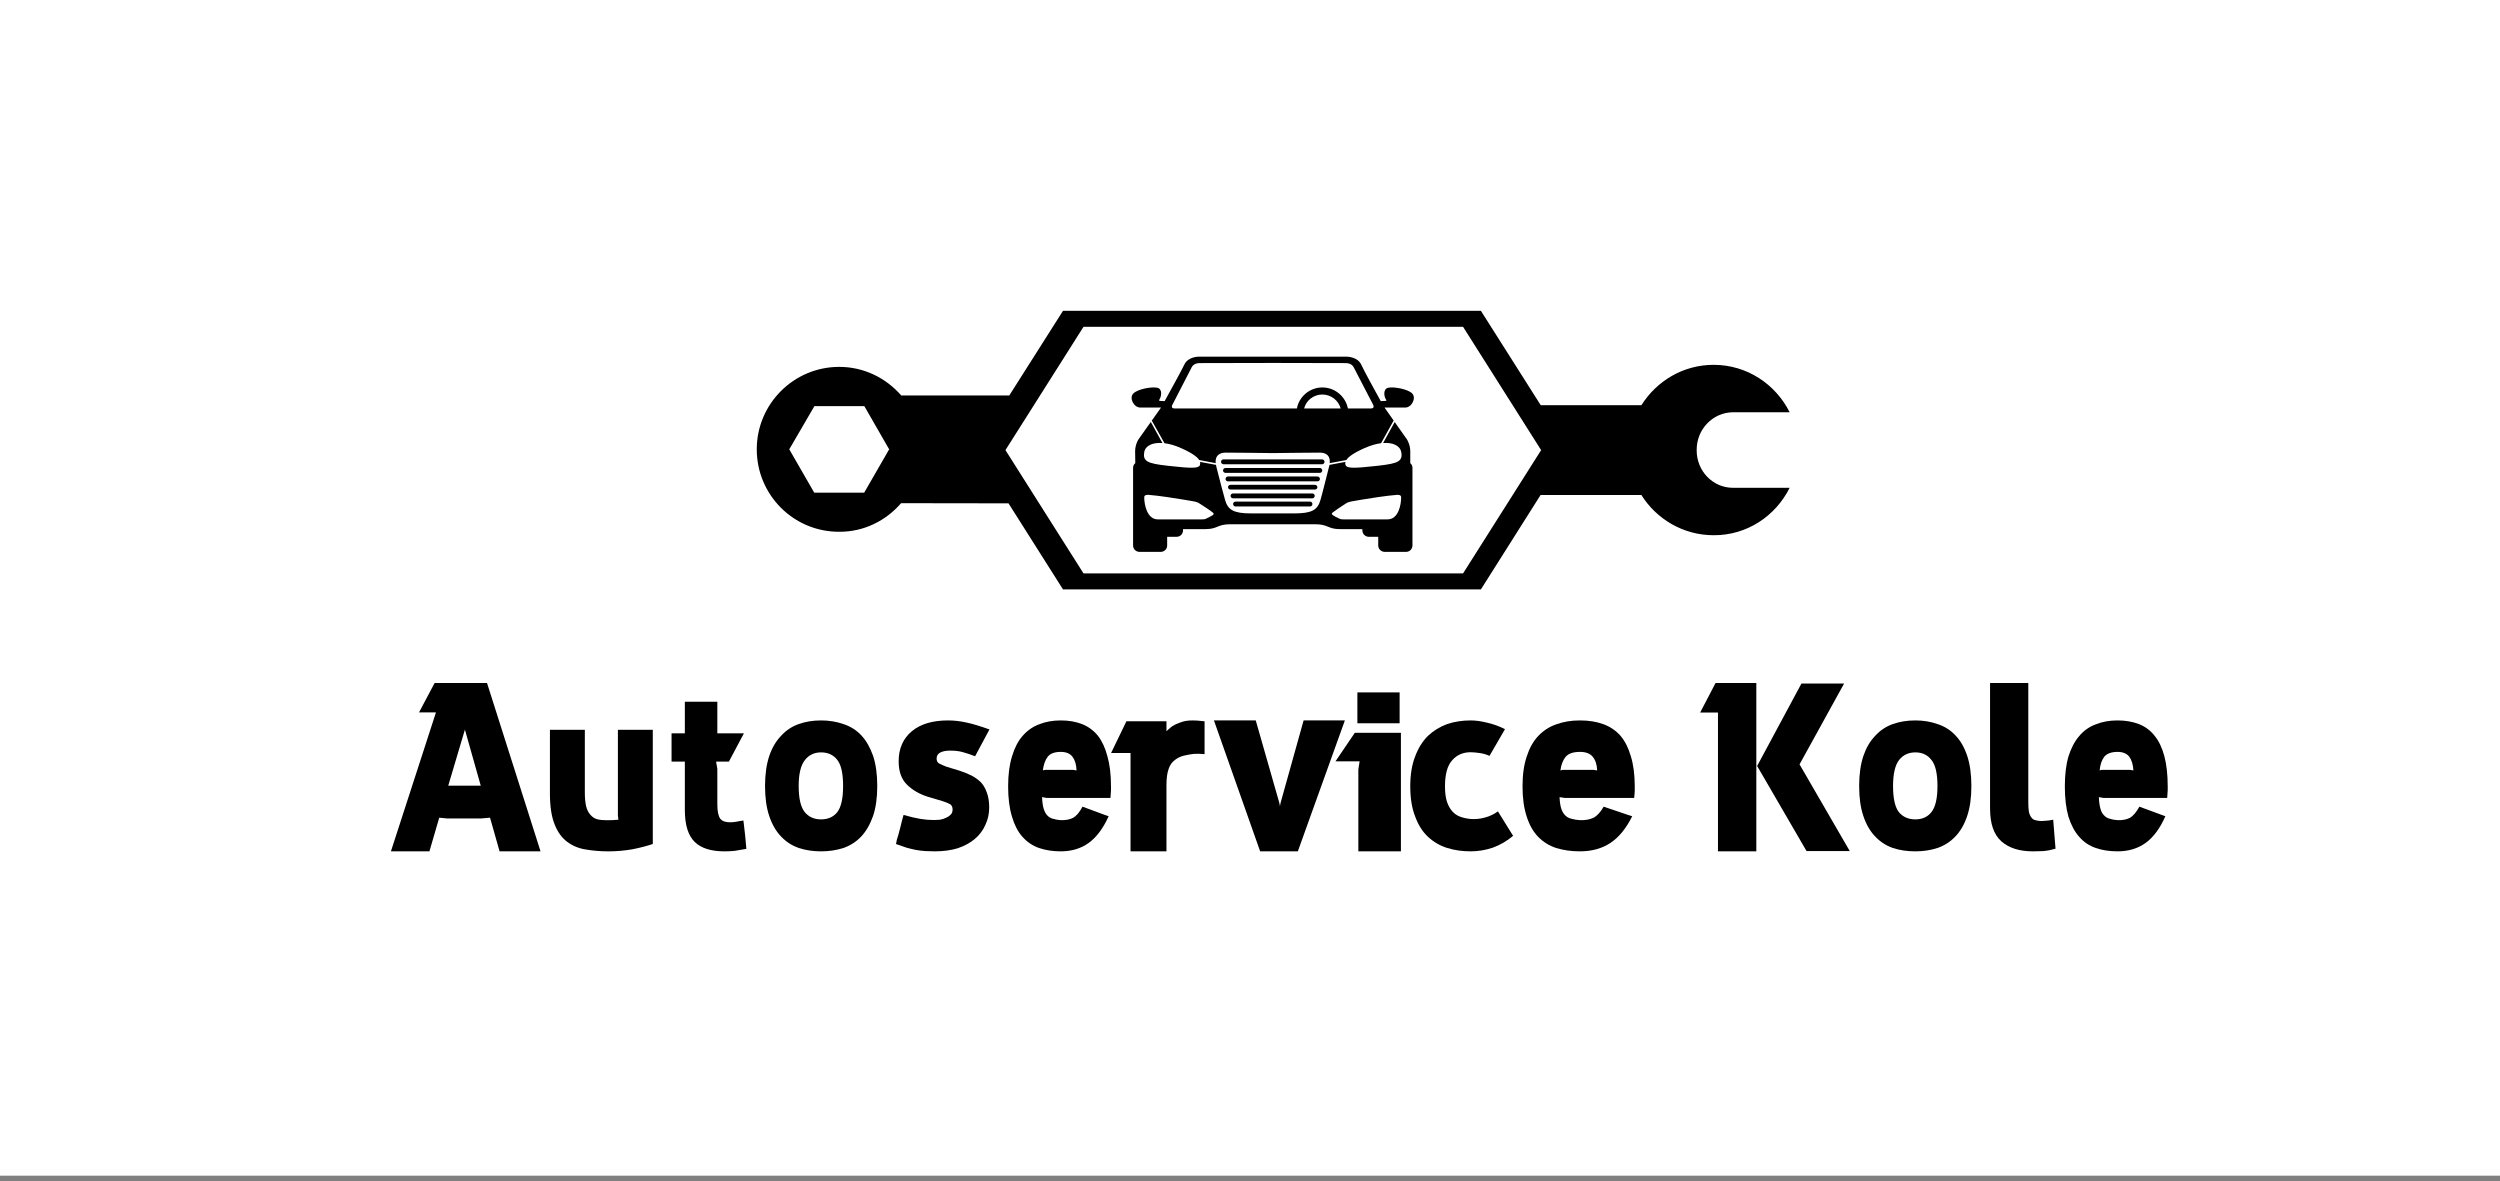 <svg width="400" height="189" viewBox="0 0 400 189" fill="none" xmlns="http://www.w3.org/2000/svg">
<rect x="0" y="0" width="400" height="189" fill="#808080" stroke="none"/>
<rect width="400" height="188.108" fill="white"/>
<path d="M246.517 64.831H262.623C265.06 60.962 269.307 58.373 274.182 58.373C279.534 58.373 284.107 61.489 286.344 65.962H277.272C274.056 65.987 271.443 68.676 271.468 72.018C271.443 75.359 274.056 78.048 277.272 78.048H286.344C284.107 82.546 279.534 85.661 274.182 85.636C269.307 85.636 265.035 83.048 262.623 79.204H246.491L236.943 94.305H170.08L161.361 80.535L144.174 80.51C141.762 83.299 138.244 85.108 134.273 85.083C126.987 85.108 121.082 79.204 121.082 71.892C121.082 64.63 126.987 58.7 134.273 58.7C138.244 58.7 141.762 60.484 144.199 63.273H161.486L170.08 49.73H236.943L246.517 64.831ZM173.359 52.293L160.871 72.018L173.359 91.742H234.092L246.58 72.018L234.092 52.293H173.359ZM126.283 71.892L130.278 78.827H138.269L142.265 71.892L138.294 64.981H130.304L126.283 71.892Z" fill="black"/>
<path fill-rule="evenodd" clip-rule="evenodd" d="M225.643 74.103C225.869 74.279 225.994 74.555 225.994 74.857V87.27C225.994 87.848 225.542 88.3 224.964 88.3H221.572C220.994 88.3 220.517 87.848 220.517 87.27V85.888H219.009C218.456 85.888 217.979 85.436 217.979 84.858V84.656C216.521 84.656 215.165 84.656 214.36 84.656C212.426 84.656 212.551 83.878 210.39 83.878C208.229 83.878 203.606 83.878 203.606 83.878C202.953 83.878 198.882 83.878 196.872 83.878C194.711 83.878 194.862 84.656 192.902 84.656C192.098 84.656 190.741 84.656 189.284 84.656V84.858C189.284 85.436 188.831 85.888 188.253 85.888H186.746V87.27C186.746 87.848 186.293 88.3 185.715 88.3H182.323C181.745 88.3 181.293 87.848 181.293 87.27V74.857C181.293 74.555 181.419 74.279 181.645 74.103C181.62 73.173 181.62 72.445 181.62 72.194C181.62 71.138 182.147 70.309 182.147 70.309L185.766 65.208C184.685 65.208 183.102 65.208 182.449 65.208C181.394 65.208 180.615 63.65 181.343 62.947C182.047 62.243 184.283 61.841 185.188 62.042C185.992 62.243 185.866 63.374 185.489 63.952C185.464 64.027 185.364 64.153 185.715 64.153C185.841 64.153 186.092 64.153 186.344 64.178C187.273 62.494 189.032 59.303 189.485 58.348C190.088 57.042 191.796 57.067 191.796 57.067H203.681H215.466C215.466 57.067 217.2 57.042 217.803 58.348C218.23 59.303 219.989 62.494 220.919 64.178C221.195 64.153 221.446 64.153 221.572 64.153C221.924 64.153 221.823 64.027 221.773 63.952C221.396 63.374 221.296 62.243 222.1 62.042C223.004 61.841 225.24 62.243 225.944 62.947C226.648 63.65 225.894 65.208 224.838 65.208C224.16 65.208 222.602 65.208 221.522 65.208L225.115 70.309C225.115 70.309 225.643 71.138 225.643 72.194C225.643 72.445 225.643 73.173 225.643 74.103ZM187.977 65.359C188.882 65.359 202.4 65.359 203.606 65.359C203.606 65.359 205.264 65.359 207.501 65.359C207.852 63.449 209.561 61.992 211.571 61.992C213.607 61.992 215.29 63.449 215.667 65.359C217.577 65.359 219.034 65.359 219.31 65.359C220.064 65.359 219.687 64.731 219.687 64.731L216.597 58.776C216.597 58.776 216.32 58.097 215.34 58.097C214.411 58.097 204.686 58.072 203.681 58.072C203.681 58.072 192.902 58.097 191.922 58.097C190.942 58.097 190.666 58.776 190.666 58.776L187.6 64.731C187.6 64.731 187.198 65.359 187.977 65.359ZM214.511 65.359C214.159 64.077 212.978 63.123 211.571 63.123C210.164 63.123 208.983 64.077 208.657 65.359C210.516 65.359 212.652 65.359 214.511 65.359ZM194.058 82.018C193.681 81.692 192.525 80.938 191.922 80.561C191.696 80.41 191.495 80.309 190.942 80.209C190.64 80.159 188.68 79.807 186.746 79.531C185.665 79.38 184.56 79.229 183.781 79.179C183.504 79.154 183.077 79.179 183.077 79.581C183.077 80.787 183.555 83.099 185.238 83.099C185.741 83.099 186.243 83.099 186.746 83.099C189.485 83.099 191.972 83.099 192.324 83.099C192.726 83.099 192.877 83.048 193.053 82.948C193.329 82.822 193.756 82.596 194.007 82.445C194.183 82.32 194.284 82.169 194.058 82.018ZM212.727 74.379L215.265 73.902C215.215 74.103 215.24 74.304 215.315 74.455C215.541 74.957 216.773 74.932 220.14 74.555C220.29 74.539 220.441 74.522 220.592 74.505C222.15 74.329 223.13 74.153 223.683 73.827C224.185 73.525 224.336 73.098 224.21 72.369C224.034 71.339 222.904 70.761 221.296 70.887L223.155 67.52L222.979 67.294L220.969 70.912C220.19 71.013 219.285 71.264 218.331 71.691C216.521 72.495 215.717 73.123 215.416 73.601L212.752 74.103C212.928 72.47 211.521 72.42 211.22 72.42C210.918 72.42 204.385 72.47 203.656 72.495C203.229 72.47 196.369 72.42 196.068 72.42C195.766 72.42 194.359 72.47 194.51 74.103L191.872 73.601C191.57 73.123 190.766 72.495 188.957 71.691C188.002 71.264 187.097 71.013 186.319 70.912L184.283 67.294L184.132 67.52L185.992 70.887C184.359 70.761 183.228 71.339 183.077 72.369C182.951 73.098 183.102 73.525 183.605 73.827C184.158 74.153 185.138 74.329 186.695 74.505C186.829 74.522 186.98 74.539 187.148 74.555C190.49 74.932 191.746 74.957 191.972 74.455C192.022 74.304 192.073 74.103 191.997 73.902L194.56 74.379C194.577 74.463 194.594 74.555 194.61 74.656C195.188 76.867 195.565 78.45 196.018 80.008C196.47 81.566 197.349 82.144 200.138 82.144C202.425 82.144 203.33 82.144 203.606 82.144C203.606 82.144 204.335 82.144 207.124 82.144C209.938 82.144 210.817 81.566 211.27 80.008C211.722 78.45 212.074 76.867 212.652 74.656C212.685 74.555 212.71 74.463 212.727 74.379ZM220.517 83.099C221.019 83.099 221.522 83.099 222.024 83.099C223.733 83.099 224.185 80.787 224.185 79.581C224.185 79.179 223.783 79.154 223.507 79.179C222.728 79.229 221.622 79.38 220.517 79.531C218.582 79.807 216.647 80.159 216.345 80.209C215.793 80.309 215.567 80.41 215.34 80.561C214.737 80.938 213.607 81.692 213.205 82.018C213.004 82.169 213.104 82.32 213.28 82.445C213.506 82.596 213.933 82.822 214.235 82.948C214.411 83.048 214.561 83.099 214.963 83.099C215.315 83.099 217.803 83.099 220.517 83.099Z" fill="black"/>
<path d="M211.549 73.5H203.709H195.744C195.543 73.5 195.367 73.676 195.367 73.902C195.367 74.103 195.543 74.279 195.744 74.279H203.584H211.549C211.75 74.279 211.926 74.103 211.926 73.902C211.926 73.676 211.75 73.5 211.549 73.5Z" fill="black"/>
<path d="M211.187 74.881H203.699H196.086C195.859 74.881 195.684 75.057 195.684 75.283C195.684 75.484 195.859 75.66 196.086 75.66H203.574H211.187C211.388 75.66 211.564 75.484 211.564 75.283C211.564 75.057 211.388 74.881 211.187 74.881Z" fill="black"/>
<path d="M209.982 78.952H203.7H197.293C197.067 78.952 196.891 79.128 196.891 79.329C196.891 79.555 197.067 79.731 197.293 79.731H203.574H209.982C210.183 79.731 210.359 79.555 210.359 79.329C210.359 79.128 210.183 78.952 209.982 78.952Z" fill="black"/>
<path d="M209.609 80.258H203.704H197.674C197.473 80.258 197.297 80.434 197.297 80.635C197.297 80.862 197.473 81.037 197.674 81.037H203.579H209.609C209.81 81.037 209.986 80.862 209.986 80.635C209.986 80.434 209.81 80.258 209.609 80.258Z" fill="black"/>
<path d="M210.785 76.239H203.699H196.463C196.262 76.239 196.086 76.415 196.086 76.641C196.086 76.842 196.262 77.018 196.463 77.018H203.574H210.785C211.011 77.018 211.187 76.842 211.187 76.641C211.187 76.415 211.011 76.239 210.785 76.239Z" fill="black"/>
<path d="M210.38 77.571H203.696H196.861C196.66 77.571 196.484 77.746 196.484 77.948C196.484 78.174 196.66 78.324 196.861 78.324H203.57H210.38C210.606 78.324 210.782 78.174 210.782 77.948C210.782 77.746 210.606 77.571 210.38 77.571Z" fill="black"/>
<path fill-rule="evenodd" clip-rule="evenodd" d="M69.755 113.981H67.046L69.537 109.284H77.924L86.487 136.216H79.934L78.405 130.83L76.876 130.959H71.59L70.279 130.83L68.707 136.216H62.547L69.755 113.981ZM76.919 125.702L74.386 116.739L71.721 125.702H76.919Z" fill="black"/>
<path d="M87.988 116.766H93.573V126.808C93.573 127.68 93.642 128.411 93.782 129.002C93.922 129.565 94.146 130.015 94.454 130.352C94.734 130.69 95.084 130.929 95.504 131.069C95.952 131.182 96.469 131.238 97.057 131.238C97.757 131.238 98.387 131.21 98.947 131.154L98.863 130.479V116.766H104.447V135.036C103.551 135.345 102.474 135.626 101.214 135.879C99.954 136.104 98.667 136.217 97.351 136.217C96.092 136.217 94.888 136.119 93.74 135.922C92.621 135.753 91.627 135.345 90.759 134.698C89.892 134.051 89.22 133.123 88.744 131.913C88.24 130.676 87.988 129.03 87.988 126.977V116.766Z" fill="black"/>
<path d="M109.575 121.86H107.449V117.334H109.575V112.276H114.773V117.334H119.025L116.624 121.86H114.576L114.773 123.002V128.59C114.773 129.215 114.812 129.718 114.891 130.099C114.97 130.479 115.088 130.778 115.245 130.996C115.429 131.213 115.652 131.363 115.915 131.445C116.177 131.526 116.479 131.567 116.82 131.567C117.083 131.567 117.398 131.54 117.765 131.485C118.133 131.404 118.527 131.336 118.947 131.281L119.222 133.647L119.419 135.808C118.737 135.944 118.12 136.053 117.569 136.135C117.017 136.189 116.466 136.216 115.915 136.216C113.762 136.216 112.174 135.713 111.15 134.707C110.1 133.674 109.575 131.975 109.575 129.609V121.86Z" fill="black"/>
<path fill-rule="evenodd" clip-rule="evenodd" d="M131.363 115.268C132.652 115.268 133.844 115.462 134.937 115.851C136.058 116.21 137.011 116.808 137.796 117.645C138.581 118.482 139.212 119.574 139.688 120.919C140.137 122.265 140.361 123.88 140.361 125.764C140.361 127.648 140.137 129.247 139.688 130.563C139.212 131.909 138.581 133 137.796 133.838C137.011 134.675 136.058 135.288 134.937 135.677C133.844 136.036 132.652 136.215 131.363 136.215C130.073 136.215 128.882 136.036 127.789 135.677C126.695 135.288 125.756 134.675 124.971 133.838C124.158 133 123.528 131.909 123.079 130.563C122.631 129.247 122.406 127.648 122.406 125.764C122.406 123.91 122.631 122.31 123.079 120.964C123.528 119.648 124.158 118.572 124.971 117.735C125.756 116.867 126.695 116.239 127.789 115.851C128.882 115.462 130.073 115.268 131.363 115.268ZM131.363 131.101C132.484 131.101 133.353 130.713 133.97 129.935C134.586 129.128 134.895 127.737 134.895 125.764C134.895 123.76 134.586 122.37 133.97 121.592C133.353 120.785 132.484 120.381 131.363 120.381C130.297 120.381 129.442 120.785 128.798 121.592C128.125 122.429 127.789 123.82 127.789 125.764C127.789 127.737 128.111 129.128 128.756 129.935C129.4 130.713 130.269 131.101 131.363 131.101Z" fill="black"/>
<path d="M148.513 127.502C147.154 127.081 146.026 126.433 145.13 125.561C144.233 124.688 143.785 123.439 143.785 121.814C143.785 119.767 144.494 118.157 145.91 116.983C147.298 115.839 149.221 115.268 151.678 115.268C152.604 115.268 153.558 115.373 154.541 115.584C155.553 115.794 156.81 116.17 158.314 116.712L156.015 121.001C155.235 120.7 154.555 120.474 153.977 120.324C153.428 120.173 152.777 120.098 152.025 120.098C151.36 120.098 150.826 120.203 150.421 120.414C150.045 120.625 149.857 120.941 149.857 121.362C149.857 121.753 150.002 122.024 150.291 122.175C150.58 122.325 150.956 122.491 151.418 122.671L153.5 123.303C154.165 123.514 154.801 123.77 155.408 124.071C155.986 124.372 156.492 124.733 156.926 125.154C157.331 125.576 157.649 126.117 157.88 126.78C158.14 127.442 158.271 128.254 158.271 129.217C158.271 130.211 158.068 131.129 157.663 131.971C157.288 132.844 156.724 133.597 155.972 134.229C155.22 134.861 154.31 135.357 153.24 135.718C152.17 136.049 150.941 136.215 149.553 136.215C149.033 136.215 148.527 136.2 148.035 136.17C147.544 136.14 147.052 136.079 146.561 135.989C146.098 135.899 145.592 135.779 145.043 135.628C144.523 135.447 143.959 135.252 143.352 135.041C143.409 134.861 143.453 134.65 143.482 134.409C143.539 134.168 143.626 133.882 143.742 133.551C143.829 133.19 143.944 132.754 144.089 132.242C144.204 131.731 144.364 131.114 144.566 130.391C145.636 130.692 146.532 130.903 147.255 131.023C147.978 131.144 148.7 131.204 149.423 131.204C149.712 131.204 150.03 131.189 150.377 131.159C150.724 131.098 151.057 130.993 151.375 130.843C151.664 130.722 151.91 130.557 152.112 130.346C152.315 130.135 152.416 129.865 152.416 129.533C152.416 129.142 152.286 128.856 152.025 128.676C151.765 128.525 151.36 128.36 150.811 128.179L148.513 127.502Z" fill="black"/>
<path fill-rule="evenodd" clip-rule="evenodd" d="M169.717 115.268C170.988 115.268 172.121 115.462 173.116 115.852C174.111 116.242 174.954 116.856 175.645 117.695C176.308 118.534 176.82 119.628 177.179 120.976C177.566 122.325 177.759 123.943 177.759 125.831C177.759 126.011 177.759 126.206 177.759 126.416C177.759 126.655 177.732 127.075 177.677 127.674H167.519L166.732 127.539C166.759 128.289 166.842 128.903 166.98 129.382C167.119 129.832 167.312 130.191 167.561 130.461C167.81 130.731 168.114 130.911 168.473 131.001C168.86 131.12 169.274 131.195 169.717 131.225C170.463 131.255 171.112 131.135 171.665 130.866C172.218 130.566 172.729 129.967 173.199 129.068C173.945 129.337 174.636 129.592 175.272 129.832C175.797 130.042 176.281 130.221 176.723 130.371C177.138 130.521 177.359 130.596 177.386 130.596C176.502 132.544 175.438 133.967 174.194 134.866C172.95 135.765 171.458 136.215 169.717 136.215C168.445 136.215 167.284 136.035 166.234 135.676C165.212 135.316 164.327 134.717 163.581 133.877C162.862 133.068 162.31 132.004 161.923 130.686C161.508 129.337 161.301 127.719 161.301 125.831C161.301 123.943 161.508 122.34 161.923 121.021C162.31 119.703 162.862 118.624 163.581 117.785C164.327 116.916 165.212 116.286 166.234 115.897C167.284 115.477 168.445 115.268 169.717 115.268ZM171.707 123.179L172.246 123.269C172.218 122.34 171.997 121.606 171.582 121.066C171.195 120.557 170.573 120.302 169.717 120.302C168.749 120.302 168.058 120.557 167.644 121.066C167.229 121.606 166.967 122.34 166.856 123.269C166.967 123.239 167.077 123.209 167.188 123.179C167.271 123.179 167.381 123.179 167.519 123.179H171.707Z" fill="black"/>
<path d="M187.598 116.174C187.92 115.963 188.344 115.766 188.871 115.585C189.426 115.373 190.055 115.268 190.757 115.268C191.342 115.268 191.825 115.298 192.205 115.358C192.556 115.388 192.732 115.404 192.732 115.404V120.663C192.147 120.603 191.576 120.588 191.021 120.618C190.523 120.678 190.011 120.769 189.485 120.89C188.958 121.011 188.49 121.222 188.081 121.525C187.554 121.887 187.189 122.386 186.984 123.021C186.75 123.656 186.633 124.532 186.633 125.651V136.215H180.885V120.482H177.77L180.227 115.404H186.633V116.991C186.779 116.87 186.896 116.764 186.984 116.673C187.101 116.582 187.203 116.492 187.291 116.401C187.408 116.31 187.51 116.235 187.598 116.174Z" fill="black"/>
<path d="M194.23 115.268H200.92L204.704 128.502L204.792 129.004L204.88 128.502L208.577 115.268H215.178L207.653 136.215H201.624L194.23 115.268Z" fill="black"/>
<path d="M224.146 117.253V136.216H217.335V123.104L217.541 121.817H213.672L216.768 117.253H224.146ZM223.939 115.718H217.18V110.78H223.939V115.718Z" fill="black"/>
<path d="M242.099 133.737C241.086 134.578 240 135.209 238.842 135.629C237.684 136.02 236.497 136.215 235.281 136.215C233.95 136.215 232.705 136.035 231.547 135.674C230.389 135.314 229.361 134.713 228.463 133.872C227.595 133.062 226.914 131.98 226.422 130.629C225.901 129.308 225.641 127.701 225.641 125.809C225.641 123.947 225.901 122.355 226.422 121.034C226.914 119.712 227.595 118.616 228.463 117.745C229.361 116.904 230.389 116.274 231.547 115.853C232.705 115.463 233.95 115.268 235.281 115.268C236.092 115.268 236.975 115.388 237.93 115.628C238.886 115.838 239.841 116.184 240.796 116.664L238.321 120.944C237.887 120.733 237.38 120.583 236.801 120.493C236.193 120.403 235.687 120.358 235.281 120.358C234.094 120.358 233.124 120.778 232.372 121.619C231.59 122.46 231.199 123.857 231.199 125.809C231.199 126.8 231.301 127.611 231.503 128.241C231.706 128.872 231.995 129.398 232.372 129.818C232.719 130.209 233.139 130.494 233.631 130.674C234.123 130.854 234.673 130.974 235.281 131.034C236.063 131.094 236.83 131.019 237.583 130.809C238.365 130.599 239.059 130.269 239.667 129.818L242.099 133.737Z" fill="black"/>
<path fill-rule="evenodd" clip-rule="evenodd" d="M252.786 115.268C254.173 115.268 255.41 115.462 256.495 115.852C257.58 116.242 258.5 116.856 259.254 117.695C259.977 118.534 260.535 119.628 260.927 120.976C261.349 122.325 261.56 123.943 261.56 125.831C261.56 126.011 261.56 126.206 261.56 126.416C261.56 126.655 261.53 127.075 261.47 127.674H250.389L249.53 127.539C249.56 128.289 249.651 128.903 249.801 129.382C249.952 129.832 250.163 130.191 250.435 130.461C250.706 130.731 251.038 130.911 251.43 131.001C251.852 131.12 252.304 131.195 252.786 131.225C253.6 131.255 254.309 131.135 254.912 130.866C255.515 130.566 256.073 129.967 256.585 129.068C257.4 129.337 258.153 129.592 258.847 129.832C259.42 130.042 259.947 130.221 260.43 130.371C260.882 130.521 261.123 130.596 261.153 130.596C260.188 132.544 259.028 133.967 257.671 134.866C256.314 135.765 254.686 136.215 252.786 136.215C251.399 136.215 250.133 136.035 248.987 135.676C247.872 135.316 246.907 134.717 246.093 133.877C245.309 133.068 244.706 132.004 244.284 130.686C243.832 129.337 243.605 127.719 243.605 125.831C243.605 123.943 243.832 122.34 244.284 121.021C244.706 119.703 245.309 118.624 246.093 117.785C246.907 116.916 247.872 116.286 248.987 115.897C250.133 115.477 251.399 115.268 252.786 115.268ZM254.957 123.179L255.545 123.269C255.515 122.34 255.274 121.606 254.822 121.066C254.399 120.557 253.721 120.302 252.786 120.302C251.731 120.302 250.977 120.557 250.525 121.066C250.073 121.606 249.786 122.34 249.666 123.269C249.786 123.239 249.907 123.209 250.028 123.179C250.118 123.179 250.239 123.179 250.389 123.179H254.957Z" fill="black"/>
<path d="M274.875 114.009H272.023L274.487 109.284H281.012V136.216H274.875V114.009ZM281.141 122.557L288.228 109.37H295.056L287.926 122.299L295.963 136.174H289.049L281.141 122.557Z" fill="black"/>
<path fill-rule="evenodd" clip-rule="evenodd" d="M306.463 115.268C307.725 115.268 308.902 115.462 309.995 115.851C311.117 116.21 312.07 116.808 312.855 117.645C313.668 118.482 314.298 119.574 314.747 120.919C315.195 122.265 315.42 123.88 315.42 125.764C315.42 127.648 315.195 129.247 314.747 130.563C314.298 131.909 313.668 133 312.855 133.838C312.07 134.675 311.117 135.288 309.995 135.677C308.902 136.036 307.725 136.215 306.463 136.215C305.146 136.215 303.94 136.036 302.847 135.677C301.754 135.288 300.815 134.675 300.03 133.838C299.217 133 298.586 131.909 298.138 130.563C297.689 129.247 297.465 127.648 297.465 125.764C297.465 123.91 297.689 122.31 298.138 120.964C298.586 119.648 299.217 118.572 300.03 117.735C300.815 116.867 301.754 116.239 302.847 115.851C303.94 115.462 305.146 115.268 306.463 115.268ZM306.463 131.101C307.557 131.101 308.412 130.713 309.028 129.935C309.673 129.128 309.995 127.737 309.995 125.764C309.995 123.76 309.673 122.37 309.028 121.592C308.412 120.785 307.557 120.381 306.463 120.381C305.37 120.381 304.501 120.785 303.856 121.592C303.212 122.429 302.889 123.82 302.889 125.764C302.889 127.737 303.197 129.128 303.814 129.935C304.459 130.713 305.342 131.101 306.463 131.101Z" fill="black"/>
<path d="M318.41 109.284H324.528V128.323C324.528 128.97 324.558 129.49 324.62 129.884C324.713 130.278 324.852 130.588 325.037 130.813C325.192 131.038 325.408 131.179 325.686 131.235C325.964 131.32 326.289 131.362 326.659 131.362C326.845 131.362 327.061 131.348 327.308 131.32C327.555 131.32 327.957 131.263 328.513 131.151L328.884 135.794C328.204 135.991 327.555 136.118 326.937 136.174C326.319 136.202 325.763 136.216 325.269 136.216C323.106 136.216 321.422 135.682 320.218 134.612C319.013 133.543 318.41 131.798 318.41 129.378V109.284Z" fill="black"/>
<path fill-rule="evenodd" clip-rule="evenodd" d="M338.812 115.268C340.059 115.268 341.195 115.462 342.22 115.852C343.218 116.242 344.049 116.856 344.714 117.695C345.407 118.534 345.933 119.628 346.293 120.976C346.654 122.325 346.834 123.943 346.834 125.831C346.834 126.011 346.834 126.206 346.834 126.416C346.834 126.655 346.806 127.075 346.751 127.674H336.568L335.82 127.539C335.847 128.289 335.93 128.903 336.069 129.382C336.18 129.832 336.374 130.191 336.651 130.461C336.9 130.731 337.205 130.911 337.565 131.001C337.925 131.12 338.341 131.195 338.812 131.225C339.56 131.255 340.211 131.135 340.766 130.866C341.292 130.566 341.805 129.967 342.303 129.068C343.051 129.337 343.744 129.592 344.381 129.832C344.908 130.042 345.393 130.221 345.836 130.371C346.252 130.521 346.46 130.596 346.46 130.596C345.601 132.544 344.548 133.967 343.301 134.866C342.054 135.765 340.558 136.215 338.812 136.215C337.51 136.215 336.346 136.035 335.321 135.676C334.268 135.316 333.381 134.717 332.661 133.877C331.941 133.068 331.373 132.004 330.957 130.686C330.569 129.337 330.375 127.719 330.375 125.831C330.375 123.943 330.569 122.34 330.957 121.021C331.373 119.703 331.941 118.624 332.661 117.785C333.381 116.916 334.268 116.286 335.321 115.897C336.346 115.477 337.51 115.268 338.812 115.268ZM340.807 123.179L341.347 123.269C341.292 122.34 341.07 121.606 340.682 121.066C340.267 120.557 339.643 120.302 338.812 120.302C337.842 120.302 337.136 120.557 336.692 121.066C336.277 121.606 336.027 122.34 335.944 123.269C336.055 123.239 336.152 123.209 336.235 123.179C336.346 123.179 336.457 123.179 336.568 123.179H340.807Z" fill="black"/>
</svg>
